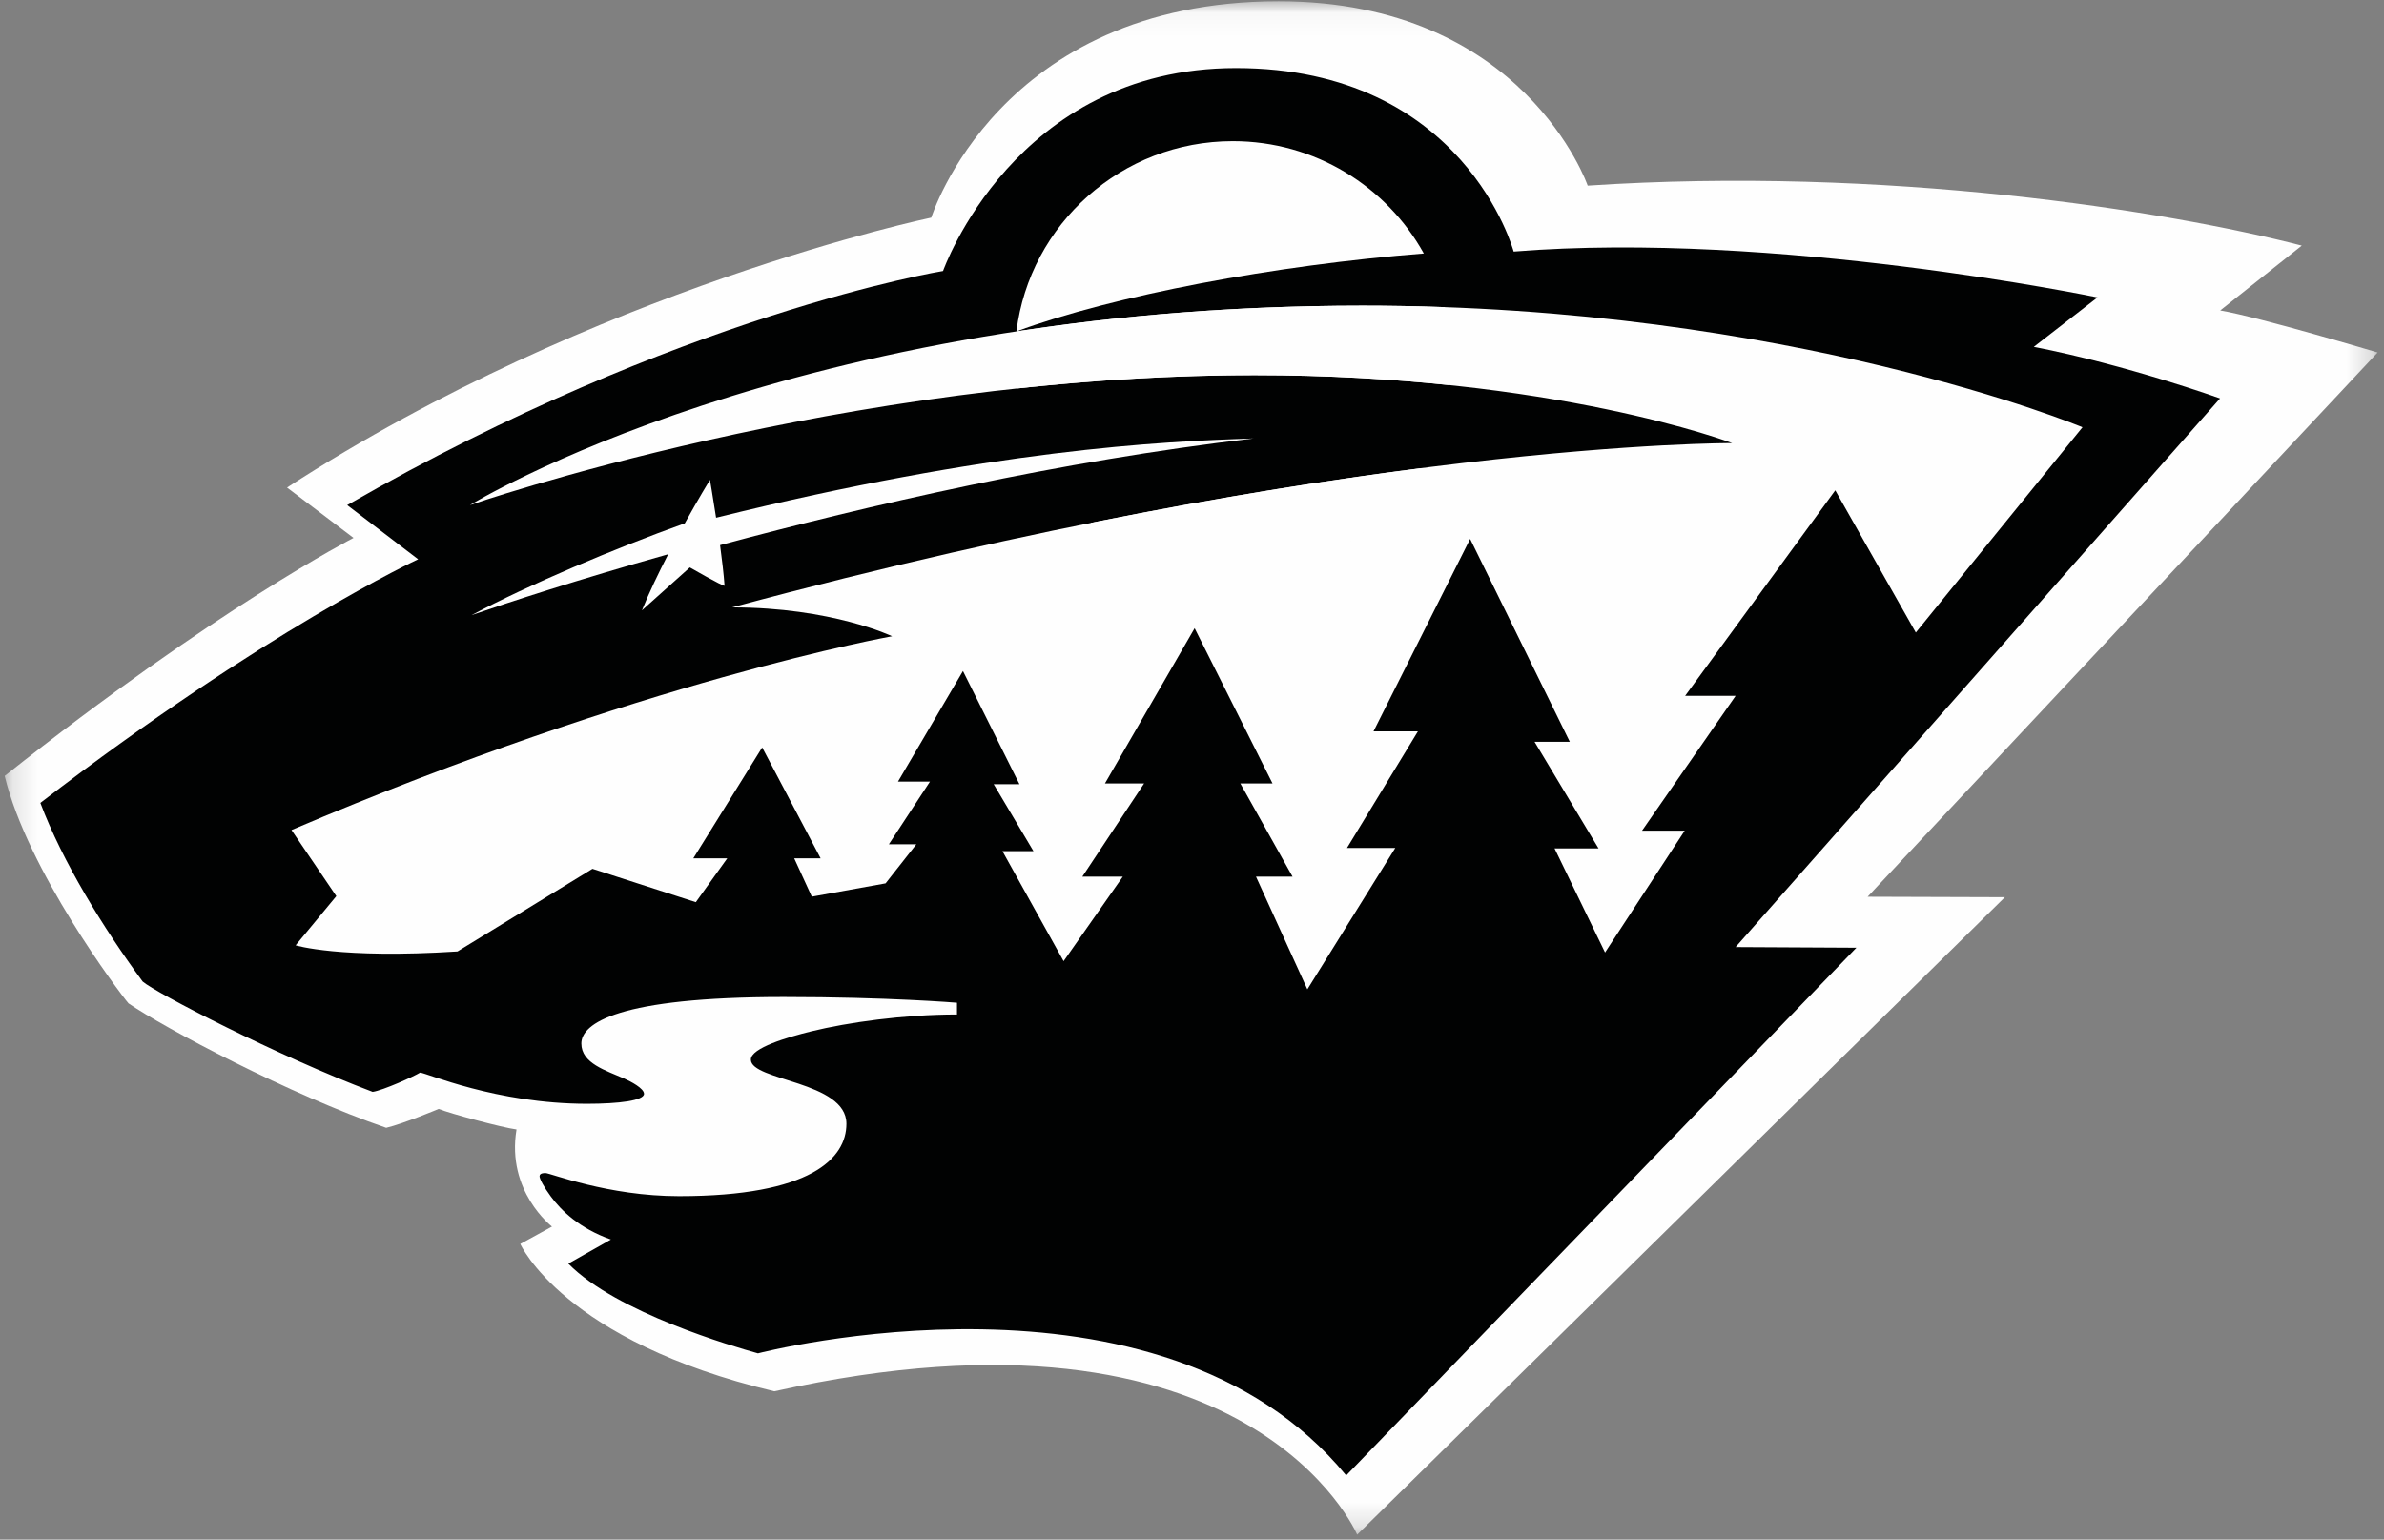 <?xml version="1.0" encoding="UTF-8"?>
<svg width="96px" height="62px" viewBox="0 0 96 62" version="1.1" xmlns="http://www.w3.org/2000/svg" xmlns:xlink="http://www.w3.org/1999/xlink">
    <rect x="0" y="0" width="96" height="62" fill="#808080" stroke="none"/>
    <title>C60850F3-4A85-429A-82EF-ED49E26A09D6</title>
    <defs>
        <polygon id="path-1" points="0.188 0.053 95.743 0.053 95.743 61.802 0.188 61.802"></polygon>
    </defs>
    <g id="v03" stroke="none" stroke-width="1" fill="none" fill-rule="evenodd">
        <g id="Clients-//-Selected---Athletics" transform="translate(-975, -767)">
            <g id="Athletics-Logos" transform="translate(139, 392)">
                <g id="Row-3" transform="translate(17, 358)">
                    <g id="Minnesota-Wild" transform="translate(819, 17)">
                        <g id="Group-557">
                            <mask id="mask-2" fill="white">
                                <use xlink:href="#path-1"></use>
                            </mask>
                            <g id="Clip-556"></g>
                            <path d="M54.651,61.802 L80.734,36.13 L75.206,36.112 L95.743,14.195 C95.743,14.195 90.964,12.767 89.405,12.502 L92.688,9.891 C87.231,8.481 75.928,6.683 63.934,7.476 C63.934,7.476 61.371,0.052 51.49,0.052 C40.205,0.052 37.502,8.763 37.502,8.763 C37.502,8.763 23.954,11.585 11.559,19.634 L14.236,21.662 C14.236,21.662 8.654,24.527 0.188,31.247 C1.105,35.049 4.798,39.964 5.173,40.405 C6.632,41.404 11.665,44.082 15.552,45.417 C16.265,45.246 17.665,44.657 17.665,44.657 C18.113,44.841 20.217,45.408 20.799,45.484 C20.384,47.983 22.227,49.394 22.227,49.394 L20.952,50.094 C20.952,50.094 22.686,54.009 31.182,56.028 C50.399,51.752 54.651,61.802 54.651,61.802" id="Fill-555" fill="#FEFEFE" mask="url(#mask-2)"></path>
                        </g>
                        <g id="Group-570" transform="translate(1.263, 2.531)">
                            <path d="M0.362,29.802 C1.256,32.178 2.903,34.849 4.481,36.995 C4.967,37.428 9.879,39.981 13.743,41.439 C14.155,41.382 15.43,40.806 15.653,40.663 C15.877,40.663 18.712,41.919 22.375,41.919 C23.672,41.919 24.671,41.788 24.671,41.518 C24.671,41.296 24.131,41.017 23.883,40.907 C23.135,40.576 22.147,40.293 22.147,39.49 C22.147,38.687 23.62,37.618 30.297,37.618 C34.504,37.618 37.273,37.85 37.273,37.85 L37.273,38.323 C35.12,38.323 32.889,38.639 31.399,39.003 C30.453,39.236 28.973,39.669 28.973,40.139 C28.973,41 32.821,41.006 32.821,42.722 C32.821,44.115 31.391,45.638 26.081,45.638 C23.212,45.638 20.899,44.708 20.701,44.708 C20.504,44.708 20.464,44.774 20.464,44.839 C20.464,44.936 20.628,45.26 20.924,45.66 C21.341,46.221 22.061,46.931 23.337,47.385 L21.622,48.355 C23.567,50.334 28.281,51.696 29.259,51.969 C29.259,51.969 45.44,47.75 52.946,56.885 L73.491,35.634 L68.628,35.608 L88.135,13.514 C88.135,13.514 84.402,12.17 80.635,11.437 L83.201,9.446 C83.201,9.446 70.231,6.749 59.689,7.6 C59.689,7.6 57.717,0.21 48.507,0.21 C39.587,0.21 36.712,8.382 36.712,8.382 C36.712,8.382 26.117,10.102 12.718,17.809 L15.575,19.991 C15.575,19.991 9.416,22.848 0.362,29.802" id="Fill-558" fill="#010202"></path>
                            <path d="M10.641,35.538 C10.641,35.538 12.42,36.088 17.159,35.784 L22.595,32.456 L26.757,33.8 L28.023,32.033 L26.656,32.033 L29.429,27.568 L31.782,32.033 L30.718,32.033 L31.427,33.578 L34.398,33.042 L35.635,31.469 L34.53,31.469 L36.186,28.943 L34.898,28.943 L37.514,24.491 L39.788,29.048 L38.75,29.048 L40.353,31.745 L39.104,31.745 L41.567,36.175 L43.951,32.771 L42.321,32.771 L44.809,29.018 L43.232,29.018 L46.843,22.767 L49.979,29.018 L48.683,29.018 L50.786,32.771 L49.314,32.771 L51.382,37.31 L54.922,31.618 L52.977,31.618 L55.834,26.922 L54.046,26.922 L57.937,19.171 L61.95,27.341 L60.531,27.341 L63.108,31.636 L61.337,31.636 L63.37,35.826 L66.577,30.921 L64.859,30.921 L68.628,25.491 L66.595,25.491 L72.641,17.215 L75.884,22.942 L82.596,14.675 C82.596,14.675 70.89,9.778 53.607,9.778 C30.665,9.778 17.66,17.809 17.66,17.809 C17.66,17.809 32.716,12.576 49.251,12.576 C61.319,12.576 68.488,15.312 68.488,15.312 C68.488,15.312 53.043,15.24 28.212,21.929 C32.242,21.929 34.661,23.091 34.661,23.091 C34.661,23.091 24.584,24.88 10.475,30.895 L12.28,33.556 L10.641,35.538 Z" id="Fill-560" fill="#FEFEFE"></path>
                            <path d="M42.647,18.528 C44.186,19.85 46.19,20.65 48.381,20.65 C51.613,20.65 54.437,18.911 55.961,16.321 C52.249,16.797 47.779,17.497 42.647,18.528" id="Fill-562" fill="#FEFEFE"></path>
                            <path d="M39.667,10.815 C39.622,11.171 39.6,11.534 39.6,11.903 C39.6,12.314 39.629,12.718 39.684,13.113 C42.744,12.782 45.969,12.576 49.252,12.576 C52.164,12.576 54.789,12.735 57.097,12.977 C57.14,12.625 57.164,12.266 57.164,11.903 C57.164,11.191 57.077,10.5 56.917,9.838 C55.838,9.799 54.735,9.778 53.607,9.778 C48.446,9.778 43.788,10.185 39.667,10.815" id="Fill-564" fill="#FEFEFE"></path>
                            <path d="M56.072,7.677 C54.576,4.981 51.693,3.154 48.381,3.154 C43.901,3.154 40.204,6.497 39.667,10.814 C43.575,9.374 50.079,8.142 56.072,7.677" id="Fill-566" fill="#FEFEFE"></path>
                            <path d="M49.213,15.126 C45.493,15.244 38.657,15.574 27.581,18.316 C27.578,18.316 27.575,18.316 27.573,18.317 C27.442,17.461 27.326,16.792 27.326,16.792 C27.326,16.792 26.878,17.522 26.312,18.543 C23.51,19.547 20.031,21.012 17.726,22.241 C19.141,21.751 21.948,20.827 25.644,19.788 C25.262,20.529 24.882,21.318 24.588,22.047 L26.516,20.319 C26.516,20.319 27.843,21.083 27.914,21.056 C27.881,20.597 27.812,20.011 27.733,19.421 C33.691,17.824 41.349,16.041 49.213,15.126" id="Fill-568" fill="#FEFEFE"></path>
                        </g>
                    </g>
                </g>
            </g>
        </g>
    </g>
</svg>